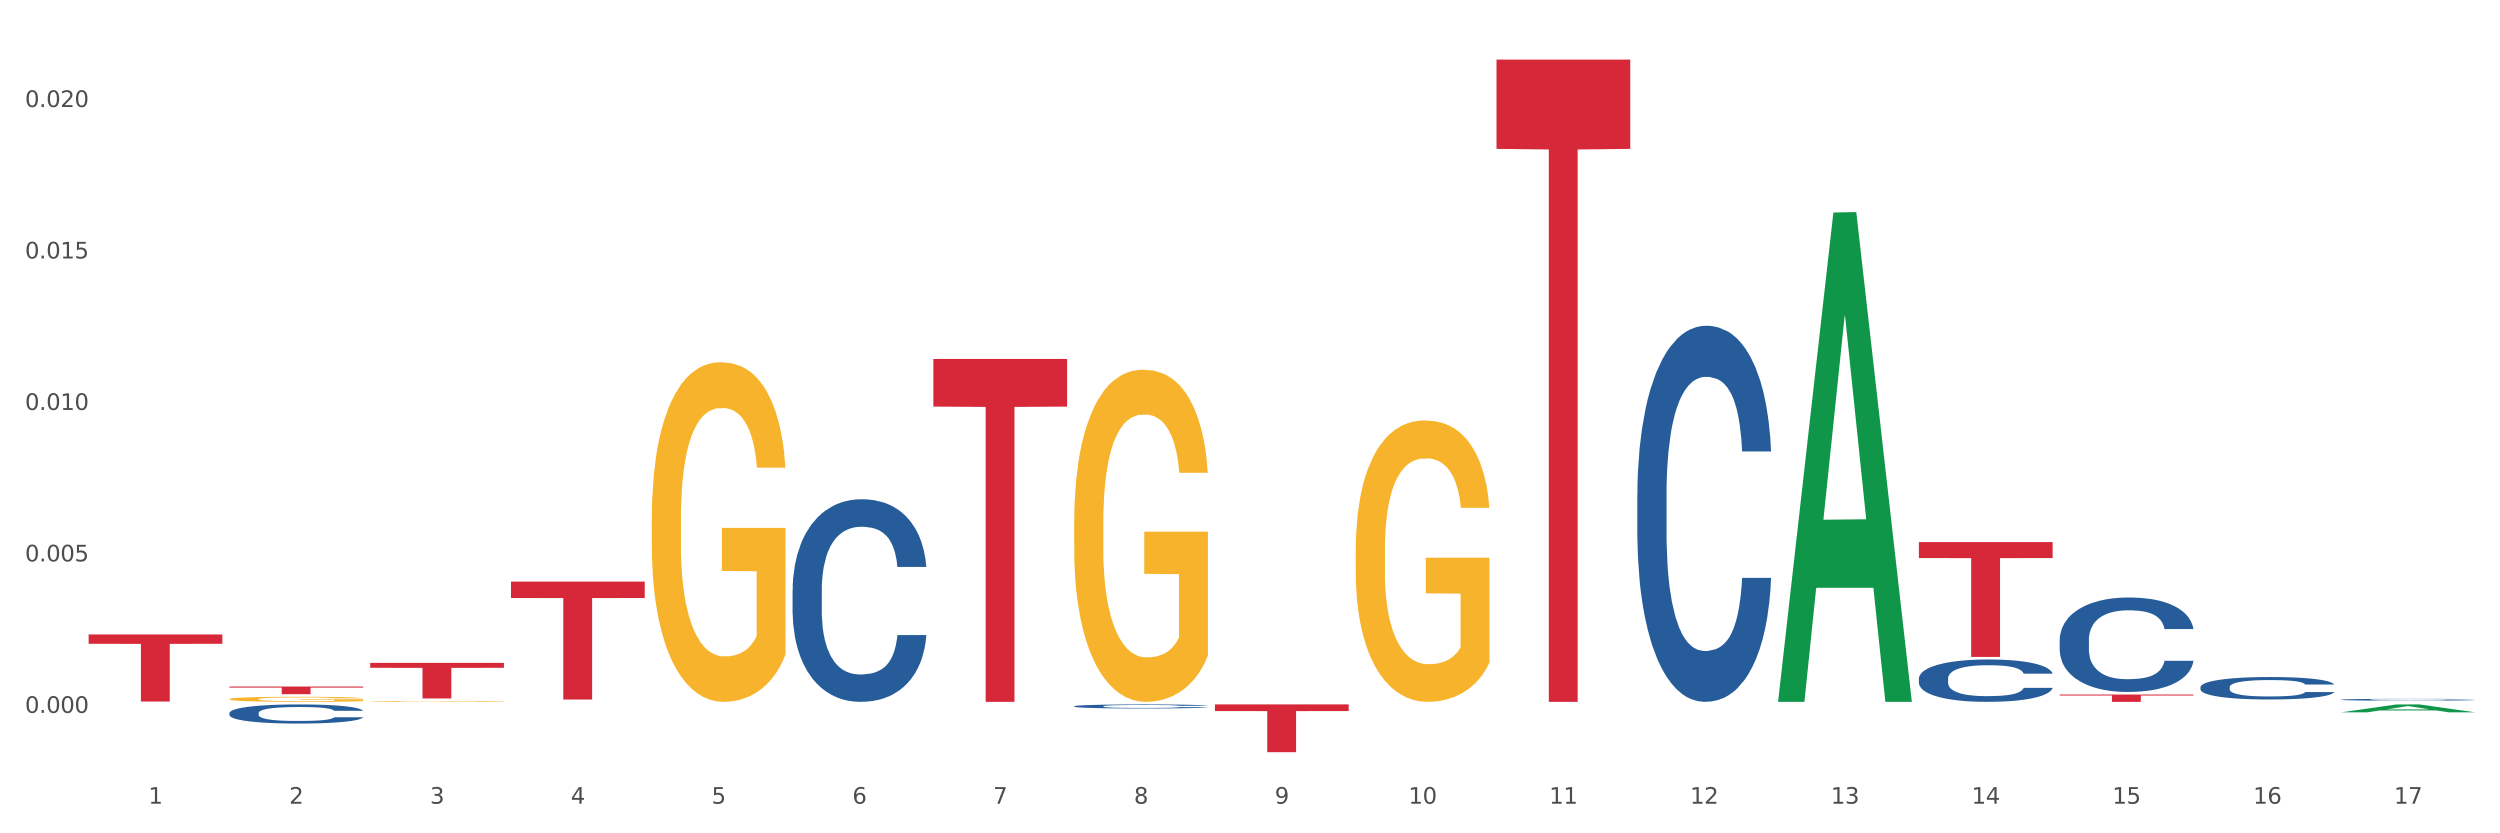 <?xml version="1.0" encoding="utf-8" standalone="no"?>
<!DOCTYPE svg PUBLIC "-//W3C//DTD SVG 1.1//EN"
  "http://www.w3.org/Graphics/SVG/1.1/DTD/svg11.dtd">
<svg xmlns:xlink="http://www.w3.org/1999/xlink" width="1080pt" height="360pt" viewBox="0 0 1080 360" xmlns="http://www.w3.org/2000/svg" version="1.1">
 <rect x="0" y="0" width="1080" height="360" fill="#333333" stroke="none"/>
 <defs>
  <style type="text/css">*{stroke-linejoin: round; stroke-linecap: butt}</style>
 </defs>
 <g id="figure_1">
  <g id="patch_1">
   <path d="M 0 360 
L 1080 360 
L 1080 0 
L 0 0 
z
" style="fill: #ffffff; stroke: #ffffff; stroke-linejoin: miter"/>
  </g>
  <g id="axes_1">
   <g id="matplotlib.axis_1">
    <g id="xtick_1">
     <g id="text_1">
      <!-- 1 -->
      <g style="fill: #4d4d4d" transform="translate(64.119 347.204) scale(0.096 -0.096)">
       <defs>
        <path id="DejaVuSans-31" d="M 794 531 
L 1825 531 
L 1825 4091 
L 703 3866 
L 703 4441 
L 1819 4666 
L 2450 4666 
L 2450 531 
L 3481 531 
L 3481 0 
L 794 0 
L 794 531 
z
" transform="scale(0.016)"/>
       </defs>
       <use xlink:href="#DejaVuSans-31"/>
      </g>
     </g>
    </g>
    <g id="xtick_2">
     <g id="text_2">
      <!-- 2 -->
      <g style="fill: #4d4d4d" transform="translate(124.94 347.204) scale(0.096 -0.096)">
       <defs>
        <path id="DejaVuSans-32" d="M 1228 531 
L 3431 531 
L 3431 0 
L 469 0 
L 469 531 
Q 828 903 1448 1529 
Q 2069 2156 2228 2338 
Q 2531 2678 2651 2914 
Q 2772 3150 2772 3378 
Q 2772 3750 2511 3984 
Q 2250 4219 1831 4219 
Q 1534 4219 1204 4116 
Q 875 4013 500 3803 
L 500 4441 
Q 881 4594 1212 4672 
Q 1544 4750 1819 4750 
Q 2544 4750 2975 4387 
Q 3406 4025 3406 3419 
Q 3406 3131 3298 2873 
Q 3191 2616 2906 2266 
Q 2828 2175 2409 1742 
Q 1991 1309 1228 531 
z
" transform="scale(0.016)"/>
       </defs>
       <use xlink:href="#DejaVuSans-32"/>
      </g>
     </g>
    </g>
    <g id="xtick_3">
     <g id="text_3">
      <!-- 3 -->
      <g style="fill: #4d4d4d" transform="translate(185.761 347.204) scale(0.096 -0.096)">
       <defs>
        <path id="DejaVuSans-33" d="M 2597 2516 
Q 3050 2419 3304 2112 
Q 3559 1806 3559 1356 
Q 3559 666 3084 287 
Q 2609 -91 1734 -91 
Q 1441 -91 1130 -33 
Q 819 25 488 141 
L 488 750 
Q 750 597 1062 519 
Q 1375 441 1716 441 
Q 2309 441 2620 675 
Q 2931 909 2931 1356 
Q 2931 1769 2642 2001 
Q 2353 2234 1838 2234 
L 1294 2234 
L 1294 2753 
L 1863 2753 
Q 2328 2753 2575 2939 
Q 2822 3125 2822 3475 
Q 2822 3834 2567 4026 
Q 2313 4219 1838 4219 
Q 1578 4219 1281 4162 
Q 984 4106 628 3988 
L 628 4550 
Q 988 4650 1302 4700 
Q 1616 4750 1894 4750 
Q 2613 4750 3031 4423 
Q 3450 4097 3450 3541 
Q 3450 3153 3228 2886 
Q 3006 2619 2597 2516 
z
" transform="scale(0.016)"/>
       </defs>
       <use xlink:href="#DejaVuSans-33"/>
      </g>
     </g>
    </g>
    <g id="xtick_4">
     <g id="text_4">
      <!-- 4 -->
      <g style="fill: #4d4d4d" transform="translate(246.582 347.204) scale(0.096 -0.096)">
       <defs>
        <path id="DejaVuSans-34" d="M 2419 4116 
L 825 1625 
L 2419 1625 
L 2419 4116 
z
M 2253 4666 
L 3047 4666 
L 3047 1625 
L 3713 1625 
L 3713 1100 
L 3047 1100 
L 3047 0 
L 2419 0 
L 2419 1100 
L 313 1100 
L 313 1709 
L 2253 4666 
z
" transform="scale(0.016)"/>
       </defs>
       <use xlink:href="#DejaVuSans-34"/>
      </g>
     </g>
    </g>
    <g id="xtick_5">
     <g id="text_5">
      <!-- 5 -->
      <g style="fill: #4d4d4d" transform="translate(307.403 347.204) scale(0.096 -0.096)">
       <defs>
        <path id="DejaVuSans-35" d="M 691 4666 
L 3169 4666 
L 3169 4134 
L 1269 4134 
L 1269 2991 
Q 1406 3038 1543 3061 
Q 1681 3084 1819 3084 
Q 2600 3084 3056 2656 
Q 3513 2228 3513 1497 
Q 3513 744 3044 326 
Q 2575 -91 1722 -91 
Q 1428 -91 1123 -41 
Q 819 9 494 109 
L 494 744 
Q 775 591 1075 516 
Q 1375 441 1709 441 
Q 2250 441 2565 725 
Q 2881 1009 2881 1497 
Q 2881 1984 2565 2268 
Q 2250 2553 1709 2553 
Q 1456 2553 1204 2497 
Q 953 2441 691 2322 
L 691 4666 
z
" transform="scale(0.016)"/>
       </defs>
       <use xlink:href="#DejaVuSans-35"/>
      </g>
     </g>
    </g>
    <g id="xtick_6">
     <g id="text_6">
      <!-- 6 -->
      <g style="fill: #4d4d4d" transform="translate(368.224 347.204) scale(0.096 -0.096)">
       <defs>
        <path id="DejaVuSans-36" d="M 2113 2584 
Q 1688 2584 1439 2293 
Q 1191 2003 1191 1497 
Q 1191 994 1439 701 
Q 1688 409 2113 409 
Q 2538 409 2786 701 
Q 3034 994 3034 1497 
Q 3034 2003 2786 2293 
Q 2538 2584 2113 2584 
z
M 3366 4563 
L 3366 3988 
Q 3128 4100 2886 4159 
Q 2644 4219 2406 4219 
Q 1781 4219 1451 3797 
Q 1122 3375 1075 2522 
Q 1259 2794 1537 2939 
Q 1816 3084 2150 3084 
Q 2853 3084 3261 2657 
Q 3669 2231 3669 1497 
Q 3669 778 3244 343 
Q 2819 -91 2113 -91 
Q 1303 -91 875 529 
Q 447 1150 447 2328 
Q 447 3434 972 4092 
Q 1497 4750 2381 4750 
Q 2619 4750 2861 4703 
Q 3103 4656 3366 4563 
z
" transform="scale(0.016)"/>
       </defs>
       <use xlink:href="#DejaVuSans-36"/>
      </g>
     </g>
    </g>
    <g id="xtick_7">
     <g id="text_7">
      <!-- 7 -->
      <g style="fill: #4d4d4d" transform="translate(429.045 347.204) scale(0.096 -0.096)">
       <defs>
        <path id="DejaVuSans-37" d="M 525 4666 
L 3525 4666 
L 3525 4397 
L 1831 0 
L 1172 0 
L 2766 4134 
L 525 4134 
L 525 4666 
z
" transform="scale(0.016)"/>
       </defs>
       <use xlink:href="#DejaVuSans-37"/>
      </g>
     </g>
    </g>
    <g id="xtick_8">
     <g id="text_8">
      <!-- 8 -->
      <g style="fill: #4d4d4d" transform="translate(489.866 347.204) scale(0.096 -0.096)">
       <defs>
        <path id="DejaVuSans-38" d="M 2034 2216 
Q 1584 2216 1326 1975 
Q 1069 1734 1069 1313 
Q 1069 891 1326 650 
Q 1584 409 2034 409 
Q 2484 409 2743 651 
Q 3003 894 3003 1313 
Q 3003 1734 2745 1975 
Q 2488 2216 2034 2216 
z
M 1403 2484 
Q 997 2584 770 2862 
Q 544 3141 544 3541 
Q 544 4100 942 4425 
Q 1341 4750 2034 4750 
Q 2731 4750 3128 4425 
Q 3525 4100 3525 3541 
Q 3525 3141 3298 2862 
Q 3072 2584 2669 2484 
Q 3125 2378 3379 2068 
Q 3634 1759 3634 1313 
Q 3634 634 3220 271 
Q 2806 -91 2034 -91 
Q 1263 -91 848 271 
Q 434 634 434 1313 
Q 434 1759 690 2068 
Q 947 2378 1403 2484 
z
M 1172 3481 
Q 1172 3119 1398 2916 
Q 1625 2713 2034 2713 
Q 2441 2713 2670 2916 
Q 2900 3119 2900 3481 
Q 2900 3844 2670 4047 
Q 2441 4250 2034 4250 
Q 1625 4250 1398 4047 
Q 1172 3844 1172 3481 
z
" transform="scale(0.016)"/>
       </defs>
       <use xlink:href="#DejaVuSans-38"/>
      </g>
     </g>
    </g>
    <g id="xtick_9">
     <g id="text_9">
      <!-- 9 -->
      <g style="fill: #4d4d4d" transform="translate(550.688 347.204) scale(0.096 -0.096)">
       <defs>
        <path id="DejaVuSans-39" d="M 703 97 
L 703 672 
Q 941 559 1184 500 
Q 1428 441 1663 441 
Q 2288 441 2617 861 
Q 2947 1281 2994 2138 
Q 2813 1869 2534 1725 
Q 2256 1581 1919 1581 
Q 1219 1581 811 2004 
Q 403 2428 403 3163 
Q 403 3881 828 4315 
Q 1253 4750 1959 4750 
Q 2769 4750 3195 4129 
Q 3622 3509 3622 2328 
Q 3622 1225 3098 567 
Q 2575 -91 1691 -91 
Q 1453 -91 1209 -44 
Q 966 3 703 97 
z
M 1959 2075 
Q 2384 2075 2632 2365 
Q 2881 2656 2881 3163 
Q 2881 3666 2632 3958 
Q 2384 4250 1959 4250 
Q 1534 4250 1286 3958 
Q 1038 3666 1038 3163 
Q 1038 2656 1286 2365 
Q 1534 2075 1959 2075 
z
" transform="scale(0.016)"/>
       </defs>
       <use xlink:href="#DejaVuSans-39"/>
      </g>
     </g>
    </g>
    <g id="xtick_10">
     <g id="text_10">
      <!-- 10 -->
      <g style="fill: #4d4d4d" transform="translate(608.455 347.204) scale(0.096 -0.096)">
       <defs>
        <path id="DejaVuSans-30" d="M 2034 4250 
Q 1547 4250 1301 3770 
Q 1056 3291 1056 2328 
Q 1056 1369 1301 889 
Q 1547 409 2034 409 
Q 2525 409 2770 889 
Q 3016 1369 3016 2328 
Q 3016 3291 2770 3770 
Q 2525 4250 2034 4250 
z
M 2034 4750 
Q 2819 4750 3233 4129 
Q 3647 3509 3647 2328 
Q 3647 1150 3233 529 
Q 2819 -91 2034 -91 
Q 1250 -91 836 529 
Q 422 1150 422 2328 
Q 422 3509 836 4129 
Q 1250 4750 2034 4750 
z
" transform="scale(0.016)"/>
       </defs>
       <use xlink:href="#DejaVuSans-31"/>
       <use xlink:href="#DejaVuSans-30" transform="translate(63.623 0)"/>
      </g>
     </g>
    </g>
    <g id="xtick_11">
     <g id="text_11">
      <!-- 11 -->
      <g style="fill: #4d4d4d" transform="translate(669.276 347.204) scale(0.096 -0.096)">
       <use xlink:href="#DejaVuSans-31"/>
       <use xlink:href="#DejaVuSans-31" transform="translate(63.623 0)"/>
      </g>
     </g>
    </g>
    <g id="xtick_12">
     <g id="text_12">
      <!-- 12 -->
      <g style="fill: #4d4d4d" transform="translate(730.097 347.204) scale(0.096 -0.096)">
       <use xlink:href="#DejaVuSans-31"/>
       <use xlink:href="#DejaVuSans-32" transform="translate(63.623 0)"/>
      </g>
     </g>
    </g>
    <g id="xtick_13">
     <g id="text_13">
      <!-- 13 -->
      <g style="fill: #4d4d4d" transform="translate(790.918 347.204) scale(0.096 -0.096)">
       <use xlink:href="#DejaVuSans-31"/>
       <use xlink:href="#DejaVuSans-33" transform="translate(63.623 0)"/>
      </g>
     </g>
    </g>
    <g id="xtick_14">
     <g id="text_14">
      <!-- 14 -->
      <g style="fill: #4d4d4d" transform="translate(851.739 347.204) scale(0.096 -0.096)">
       <use xlink:href="#DejaVuSans-31"/>
       <use xlink:href="#DejaVuSans-34" transform="translate(63.623 0)"/>
      </g>
     </g>
    </g>
    <g id="xtick_15">
     <g id="text_15">
      <!-- 15 -->
      <g style="fill: #4d4d4d" transform="translate(912.56 347.204) scale(0.096 -0.096)">
       <use xlink:href="#DejaVuSans-31"/>
       <use xlink:href="#DejaVuSans-35" transform="translate(63.623 0)"/>
      </g>
     </g>
    </g>
    <g id="xtick_16">
     <g id="text_16">
      <!-- 16 -->
      <g style="fill: #4d4d4d" transform="translate(973.381 347.204) scale(0.096 -0.096)">
       <use xlink:href="#DejaVuSans-31"/>
       <use xlink:href="#DejaVuSans-36" transform="translate(63.623 0)"/>
      </g>
     </g>
    </g>
    <g id="xtick_17">
     <g id="text_17">
      <!-- 17 -->
      <g style="fill: #4d4d4d" transform="translate(1034.202 347.204) scale(0.096 -0.096)">
       <use xlink:href="#DejaVuSans-31"/>
       <use xlink:href="#DejaVuSans-37" transform="translate(63.623 0)"/>
      </g>
     </g>
    </g>
    <g id="xtick_18"/>
    <g id="xtick_19"/>
    <g id="xtick_20"/>
    <g id="xtick_21"/>
    <g id="xtick_22"/>
    <g id="xtick_23"/>
    <g id="xtick_24"/>
    <g id="xtick_25"/>
    <g id="xtick_26"/>
    <g id="xtick_27"/>
    <g id="xtick_28"/>
    <g id="xtick_29"/>
    <g id="xtick_30"/>
    <g id="xtick_31"/>
    <g id="xtick_32"/>
    <g id="xtick_33"/>
   </g>
   <g id="matplotlib.axis_2">
    <g id="ytick_1">
     <g id="text_18">
      <!-- 0.000 -->
      <g style="fill: #4d4d4d" transform="translate(10.8 307.961) scale(0.096 -0.096)">
       <defs>
        <path id="DejaVuSans-2e" d="M 684 794 
L 1344 794 
L 1344 0 
L 684 0 
L 684 794 
z
" transform="scale(0.016)"/>
       </defs>
       <use xlink:href="#DejaVuSans-30"/>
       <use xlink:href="#DejaVuSans-2e" transform="translate(63.623 0)"/>
       <use xlink:href="#DejaVuSans-30" transform="translate(95.41 0)"/>
       <use xlink:href="#DejaVuSans-30" transform="translate(159.033 0)"/>
       <use xlink:href="#DejaVuSans-30" transform="translate(222.656 0)"/>
      </g>
     </g>
    </g>
    <g id="ytick_2">
     <g id="text_19">
      <!-- 0.005 -->
      <g style="fill: #4d4d4d" transform="translate(10.8 242.526) scale(0.096 -0.096)">
       <use xlink:href="#DejaVuSans-30"/>
       <use xlink:href="#DejaVuSans-2e" transform="translate(63.623 0)"/>
       <use xlink:href="#DejaVuSans-30" transform="translate(95.41 0)"/>
       <use xlink:href="#DejaVuSans-30" transform="translate(159.033 0)"/>
       <use xlink:href="#DejaVuSans-35" transform="translate(222.656 0)"/>
      </g>
     </g>
    </g>
    <g id="ytick_3">
     <g id="text_20">
      <!-- 0.010 -->
      <g style="fill: #4d4d4d" transform="translate(10.8 177.091) scale(0.096 -0.096)">
       <use xlink:href="#DejaVuSans-30"/>
       <use xlink:href="#DejaVuSans-2e" transform="translate(63.623 0)"/>
       <use xlink:href="#DejaVuSans-30" transform="translate(95.41 0)"/>
       <use xlink:href="#DejaVuSans-31" transform="translate(159.033 0)"/>
       <use xlink:href="#DejaVuSans-30" transform="translate(222.656 0)"/>
      </g>
     </g>
    </g>
    <g id="ytick_4">
     <g id="text_21">
      <!-- 0.015 -->
      <g style="fill: #4d4d4d" transform="translate(10.8 111.657) scale(0.096 -0.096)">
       <use xlink:href="#DejaVuSans-30"/>
       <use xlink:href="#DejaVuSans-2e" transform="translate(63.623 0)"/>
       <use xlink:href="#DejaVuSans-30" transform="translate(95.41 0)"/>
       <use xlink:href="#DejaVuSans-31" transform="translate(159.033 0)"/>
       <use xlink:href="#DejaVuSans-35" transform="translate(222.656 0)"/>
      </g>
     </g>
    </g>
    <g id="ytick_5">
     <g id="text_22">
      <!-- 0.020 -->
      <g style="fill: #4d4d4d" transform="translate(10.8 46.222) scale(0.096 -0.096)">
       <use xlink:href="#DejaVuSans-30"/>
       <use xlink:href="#DejaVuSans-2e" transform="translate(63.623 0)"/>
       <use xlink:href="#DejaVuSans-30" transform="translate(95.41 0)"/>
       <use xlink:href="#DejaVuSans-32" transform="translate(159.033 0)"/>
       <use xlink:href="#DejaVuSans-30" transform="translate(222.656 0)"/>
      </g>
     </g>
    </g>
    <g id="ytick_6"/>
    <g id="ytick_7"/>
    <g id="ytick_8"/>
    <g id="ytick_9"/>
   </g>
   <g id="PolyCollection_1">
    <path d="M 768.136 302.802 
L 768.195 302.603 
L 792.022 91.808 
L 801.91 91.609 
L 825.916 303.199 
L 814.479 303.199 
L 809.297 253.928 
L 784.695 253.928 
L 784.517 254.722 
L 779.513 303.199 
L 768.136 303.199 
L 768.136 302.802 
L 787.793 224.524 
L 806.199 224.325 
L 797.085 136.709 
L 796.966 136.311 
L 796.847 136.907 
L 787.733 224.325 
L 787.793 224.524 
L 768.136 302.802 
z
" clip-path="url(#pc4386006c6)" style="fill: #109648"/>
    <path d="M 1011.42 307.708 
L 1011.48 307.705 
L 1035.306 304.317 
L 1045.194 304.313 
L 1069.2 307.715 
L 1057.763 307.715 
L 1052.581 306.923 
L 1027.98 306.923 
L 1027.801 306.935 
L 1022.797 307.715 
L 1011.42 307.715 
L 1011.42 307.708 
L 1031.077 306.45 
L 1049.483 306.447 
L 1040.37 305.038 
L 1040.25 305.032 
L 1040.131 305.042 
L 1031.018 306.447 
L 1031.077 306.45 
L 1011.42 307.708 
z
" clip-path="url(#pc4386006c6)" style="fill: #109648"/>
    <path d="M 464.03 226.012 
L 464.099 225.881 
L 464.099 221.163 
L 464.235 217.101 
L 464.917 207.272 
L 465.941 199.147 
L 466.691 194.823 
L 467.441 191.285 
L 468.328 187.746 
L 469.42 184.077 
L 471.398 178.704 
L 472.626 175.952 
L 474.127 173.069 
L 476.855 168.875 
L 478.834 166.517 
L 480.88 164.551 
L 484.223 162.192 
L 486.406 161.144 
L 488.725 160.357 
L 491.522 159.833 
L 493.637 159.702 
L 498.275 160.095 
L 502.232 161.275 
L 504.142 162.192 
L 506.598 163.765 
L 507.894 164.813 
L 510.009 166.91 
L 512.192 169.662 
L 513.693 172.021 
L 515.944 176.476 
L 517.649 180.932 
L 519.218 186.436 
L 520.037 190.236 
L 520.651 193.774 
L 521.196 197.837 
L 521.742 204.258 
L 509.463 204.258 
L 508.986 199.672 
L 508.235 195.347 
L 507.144 191.153 
L 506.189 188.533 
L 504.551 185.256 
L 503.051 183.16 
L 501.482 181.587 
L 499.572 180.277 
L 498.071 179.621 
L 495.956 179.097 
L 491.795 179.228 
L 488.998 180.277 
L 487.088 181.587 
L 485.86 182.766 
L 484.768 184.077 
L 483.541 185.912 
L 482.108 188.664 
L 481.085 191.153 
L 480.061 194.299 
L 479.243 197.444 
L 478.492 201.113 
L 477.879 205.045 
L 477.401 209.107 
L 476.992 214.087 
L 476.651 222.343 
L 476.651 240.296 
L 476.787 244.359 
L 477.128 249.732 
L 477.537 253.794 
L 478.22 258.643 
L 478.834 261.919 
L 479.993 266.637 
L 481.289 270.568 
L 482.313 273.058 
L 483.336 275.155 
L 485.11 278.038 
L 487.088 280.397 
L 488.793 281.838 
L 491.113 283.149 
L 492.682 283.673 
L 494.046 283.935 
L 497.389 283.935 
L 499.776 283.542 
L 502.437 282.625 
L 504.483 281.445 
L 506.189 280.004 
L 508.099 277.645 
L 509.327 275.417 
L 509.327 248.028 
L 494.319 247.897 
L 494.319 229.681 
L 521.81 229.681 
L 521.81 283.149 
L 520.651 285.901 
L 519.355 288.391 
L 517.99 290.619 
L 515.944 293.371 
L 513.488 295.992 
L 511.305 297.826 
L 508.986 299.399 
L 506.257 300.84 
L 502.71 302.151 
L 500.527 302.675 
L 497.798 303.068 
L 494.592 303.199 
L 491.795 302.937 
L 489.066 302.282 
L 486.201 301.102 
L 483.404 299.399 
L 481.289 297.695 
L 479.175 295.598 
L 476.923 292.846 
L 475.15 290.225 
L 473.786 287.867 
L 472.285 284.852 
L 470.648 280.921 
L 469.42 277.383 
L 468.328 273.713 
L 467.168 268.996 
L 466.35 264.933 
L 465.531 259.822 
L 465.054 256.022 
L 464.508 250.125 
L 464.099 241.869 
L 464.03 226.012 
z
" clip-path="url(#pc4386006c6)" style="fill: #f7b32b"/>
    <path d="M 281.567 224.276 
L 281.635 224.142 
L 281.635 219.318 
L 281.772 215.164 
L 282.454 205.114 
L 283.477 196.806 
L 284.228 192.385 
L 284.978 188.767 
L 285.865 185.149 
L 286.956 181.397 
L 288.935 175.903 
L 290.163 173.089 
L 291.663 170.141 
L 294.392 165.853 
L 296.37 163.442 
L 298.417 161.432 
L 301.76 159.02 
L 303.943 157.948 
L 306.262 157.144 
L 309.059 156.608 
L 311.174 156.474 
L 315.812 156.876 
L 319.769 158.082 
L 321.679 159.02 
L 324.135 160.628 
L 325.431 161.7 
L 327.546 163.844 
L 329.729 166.657 
L 331.229 169.069 
L 333.481 173.625 
L 335.186 178.181 
L 336.755 183.809 
L 337.574 187.695 
L 338.188 191.313 
L 338.733 195.467 
L 339.279 202.032 
L 327 202.032 
L 326.522 197.342 
L 325.772 192.921 
L 324.681 188.633 
L 323.726 185.953 
L 322.088 182.603 
L 320.588 180.459 
L 319.019 178.851 
L 317.108 177.511 
L 315.608 176.841 
L 313.493 176.305 
L 309.332 176.439 
L 306.535 177.511 
L 304.625 178.851 
L 303.397 180.057 
L 302.305 181.397 
L 301.077 183.273 
L 299.645 186.087 
L 298.622 188.633 
L 297.598 191.849 
L 296.78 195.065 
L 296.029 198.816 
L 295.415 202.836 
L 294.938 206.99 
L 294.529 212.082 
L 294.187 220.524 
L 294.187 238.881 
L 294.324 243.035 
L 294.665 248.529 
L 295.074 252.683 
L 295.756 257.641 
L 296.37 260.99 
L 297.53 265.814 
L 298.826 269.834 
L 299.849 272.38 
L 300.873 274.524 
L 302.646 277.472 
L 304.625 279.884 
L 306.33 281.358 
L 308.649 282.698 
L 310.218 283.234 
L 311.583 283.502 
L 314.925 283.502 
L 317.313 283.1 
L 319.974 282.162 
L 322.02 280.956 
L 323.726 279.482 
L 325.636 277.07 
L 326.863 274.792 
L 326.863 246.787 
L 311.856 246.653 
L 311.856 228.027 
L 339.347 228.027 
L 339.347 282.698 
L 338.188 285.512 
L 336.891 288.058 
L 335.527 290.336 
L 333.481 293.149 
L 331.025 295.829 
L 328.842 297.705 
L 326.522 299.313 
L 323.794 300.787 
L 320.246 302.127 
L 318.063 302.663 
L 315.335 303.065 
L 312.129 303.199 
L 309.332 302.931 
L 306.603 302.261 
L 303.738 301.055 
L 300.941 299.313 
L 298.826 297.571 
L 296.711 295.427 
L 294.46 292.613 
L 292.687 289.934 
L 291.322 287.522 
L 289.822 284.44 
L 288.184 280.42 
L 286.956 276.802 
L 285.865 273.05 
L 284.705 268.226 
L 283.887 264.072 
L 283.068 258.847 
L 282.591 254.961 
L 282.045 248.931 
L 281.635 240.489 
L 281.567 224.276 
z
" clip-path="url(#pc4386006c6)" style="fill: #f7b32b"/>
    <path d="M 99.104 308.024 
L 99.172 308.017 
L 99.172 307.805 
L 99.377 307.519 
L 100.129 306.991 
L 101.085 306.591 
L 102.724 306.123 
L 103.612 305.927 
L 104.773 305.709 
L 107.163 305.354 
L 109.895 305.052 
L 111.807 304.887 
L 113.242 304.781 
L 116.452 304.592 
L 118.296 304.509 
L 120.208 304.442 
L 121.847 304.396 
L 124.579 304.344 
L 126.765 304.321 
L 129.292 304.313 
L 131.409 304.321 
L 134.209 304.351 
L 138.307 304.442 
L 139.878 304.494 
L 141.995 304.585 
L 144.181 304.706 
L 145.956 304.826 
L 148.005 305 
L 150.123 305.226 
L 152.172 305.513 
L 153.606 305.777 
L 154.767 306.056 
L 155.791 306.395 
L 156.543 306.765 
L 156.884 307.074 
L 144.386 307.074 
L 144.044 306.795 
L 143.361 306.493 
L 142.678 306.289 
L 141.927 306.123 
L 140.766 305.935 
L 139.741 305.814 
L 138.034 305.671 
L 136.463 305.58 
L 135.165 305.528 
L 133.594 305.482 
L 130.248 305.437 
L 127.857 305.437 
L 126.355 305.452 
L 124.511 305.49 
L 122.94 305.543 
L 121.096 305.633 
L 119.662 305.731 
L 118.227 305.86 
L 117.408 305.95 
L 116.179 306.116 
L 115.359 306.252 
L 114.266 306.486 
L 113.652 306.651 
L 112.559 307.081 
L 112.081 307.398 
L 111.876 307.617 
L 111.739 307.858 
L 111.739 309.035 
L 112.149 309.563 
L 112.49 309.789 
L 113.037 310.045 
L 114.061 310.377 
L 115.564 310.702 
L 117.135 310.935 
L 118.432 311.079 
L 119.662 311.184 
L 120.891 311.267 
L 122.394 311.343 
L 123.623 311.388 
L 125.467 311.433 
L 127.653 311.456 
L 129.36 311.456 
L 132.843 311.418 
L 134.414 311.38 
L 135.917 311.328 
L 137.556 311.245 
L 138.853 311.154 
L 139.605 311.086 
L 140.834 310.943 
L 141.79 310.792 
L 142.61 310.619 
L 143.156 310.468 
L 143.771 310.242 
L 144.249 309.985 
L 144.386 309.849 
L 156.884 309.849 
L 156.611 310.121 
L 156.133 310.385 
L 155.177 310.739 
L 154.425 310.943 
L 153.264 311.192 
L 152.035 311.403 
L 150.327 311.637 
L 148.757 311.81 
L 147.117 311.961 
L 145.342 312.097 
L 142.132 312.286 
L 140.971 312.338 
L 138.512 312.429 
L 136.6 312.482 
L 133.799 312.534 
L 130.931 312.565 
L 127.926 312.572 
L 125.262 312.557 
L 122.325 312.512 
L 120.481 312.467 
L 118.432 312.399 
L 116.042 312.293 
L 113.788 312.165 
L 111.671 312.014 
L 109.69 311.841 
L 107.846 311.644 
L 105.456 311.32 
L 103.68 311.003 
L 102.382 310.709 
L 101.494 310.46 
L 100.607 310.144 
L 100.129 309.925 
L 99.377 309.397 
L 99.104 308.907 
L 99.104 308.024 
z
" clip-path="url(#pc4386006c6)" style="fill: #255c99"/>
    <path d="M 585.673 237.806 
L 585.741 237.695 
L 585.741 233.698 
L 585.877 230.256 
L 586.559 221.929 
L 587.583 215.046 
L 588.333 211.382 
L 589.083 208.384 
L 589.97 205.387 
L 591.062 202.278 
L 593.04 197.726 
L 594.268 195.394 
L 595.769 192.952 
L 598.497 189.399 
L 600.476 187.401 
L 602.522 185.735 
L 605.865 183.737 
L 608.048 182.849 
L 610.367 182.183 
L 613.164 181.738 
L 615.279 181.627 
L 619.918 181.96 
L 623.874 182.96 
L 625.784 183.737 
L 628.24 185.069 
L 629.536 185.957 
L 631.651 187.734 
L 633.834 190.065 
L 635.335 192.064 
L 637.586 195.839 
L 639.291 199.613 
L 640.86 204.276 
L 641.679 207.496 
L 642.293 210.494 
L 642.839 213.935 
L 643.384 219.376 
L 631.105 219.376 
L 630.628 215.49 
L 629.877 211.826 
L 628.786 208.273 
L 627.831 206.053 
L 626.194 203.277 
L 624.693 201.501 
L 623.124 200.168 
L 621.214 199.058 
L 619.713 198.503 
L 617.598 198.059 
L 613.437 198.17 
L 610.64 199.058 
L 608.73 200.168 
L 607.502 201.168 
L 606.411 202.278 
L 605.183 203.832 
L 603.75 206.164 
L 602.727 208.273 
L 601.704 210.938 
L 600.885 213.602 
L 600.135 216.711 
L 599.521 220.042 
L 599.043 223.484 
L 598.634 227.703 
L 598.293 234.697 
L 598.293 249.907 
L 598.429 253.349 
L 598.77 257.901 
L 599.18 261.343 
L 599.862 265.451 
L 600.476 268.226 
L 601.635 272.223 
L 602.932 275.554 
L 603.955 277.664 
L 604.978 279.44 
L 606.752 281.882 
L 608.73 283.881 
L 610.435 285.102 
L 612.755 286.212 
L 614.324 286.656 
L 615.688 286.879 
L 619.031 286.879 
L 621.418 286.545 
L 624.079 285.768 
L 626.125 284.769 
L 627.831 283.548 
L 629.741 281.549 
L 630.969 279.662 
L 630.969 256.458 
L 615.961 256.347 
L 615.961 240.914 
L 643.453 240.914 
L 643.453 286.212 
L 642.293 288.544 
L 640.997 290.653 
L 639.632 292.541 
L 637.586 294.872 
L 635.13 297.093 
L 632.947 298.647 
L 630.628 299.979 
L 627.899 301.201 
L 624.352 302.311 
L 622.169 302.755 
L 619.44 303.088 
L 616.234 303.199 
L 613.437 302.977 
L 610.708 302.422 
L 607.843 301.423 
L 605.046 299.979 
L 602.932 298.536 
L 600.817 296.76 
L 598.566 294.428 
L 596.792 292.208 
L 595.428 290.209 
L 593.927 287.656 
L 592.29 284.325 
L 591.062 281.327 
L 589.97 278.219 
L 588.811 274.222 
L 587.992 270.78 
L 587.173 266.45 
L 586.696 263.23 
L 586.15 258.234 
L 585.741 251.24 
L 585.673 237.806 
z
" clip-path="url(#pc4386006c6)" style="fill: #f7b32b"/>
    <path d="M 159.925 286.363 
L 217.705 286.363 
L 217.705 288.498 
L 194.977 288.512 
L 194.977 301.724 
L 182.517 301.724 
L 182.517 288.512 
L 159.925 288.498 
L 159.925 286.377 
L 159.925 286.363 
z
" clip-path="url(#pc4386006c6)" style="fill: #d62839"/>
    <path d="M 220.746 251.244 
L 278.526 251.244 
L 278.526 258.326 
L 255.798 258.374 
L 255.798 302.205 
L 243.338 302.205 
L 243.338 258.374 
L 220.746 258.326 
L 220.746 251.292 
L 220.746 251.244 
z
" clip-path="url(#pc4386006c6)" style="fill: #d62839"/>
    <path d="M 38.283 274.096 
L 96.063 274.096 
L 96.063 278.12 
L 73.334 278.147 
L 73.334 303.052 
L 60.875 303.052 
L 60.875 278.147 
L 38.283 278.12 
L 38.283 274.124 
L 38.283 274.096 
z
" clip-path="url(#pc4386006c6)" style="fill: #d62839"/>
    <path d="M 707.315 213.724 
L 707.383 213.575 
L 707.383 209.42 
L 707.588 203.782 
L 708.339 193.395 
L 709.295 185.531 
L 710.934 176.331 
L 711.822 172.473 
L 712.983 168.17 
L 715.374 161.196 
L 718.106 155.26 
L 720.018 151.996 
L 721.452 149.918 
L 724.662 146.209 
L 726.506 144.577 
L 728.419 143.241 
L 730.058 142.351 
L 732.79 141.312 
L 734.975 140.867 
L 737.502 140.719 
L 739.62 140.867 
L 742.42 141.46 
L 746.518 143.241 
L 748.089 144.28 
L 750.206 146.06 
L 752.391 148.434 
L 754.167 150.809 
L 756.216 154.221 
L 758.333 158.673 
L 760.382 164.312 
L 761.816 169.505 
L 762.977 174.995 
L 764.002 181.673 
L 764.753 188.943 
L 765.095 195.027 
L 752.596 195.027 
L 752.255 189.537 
L 751.572 183.602 
L 750.889 179.595 
L 750.137 176.331 
L 748.976 172.621 
L 747.952 170.247 
L 746.244 167.428 
L 744.674 165.647 
L 743.376 164.608 
L 741.805 163.718 
L 738.459 162.828 
L 736.068 162.828 
L 734.566 163.125 
L 732.721 163.866 
L 731.151 164.905 
L 729.307 166.686 
L 727.872 168.615 
L 726.438 171.137 
L 725.619 172.918 
L 724.389 176.182 
L 723.57 178.853 
L 722.477 183.453 
L 721.862 186.718 
L 720.769 195.175 
L 720.291 201.408 
L 720.086 205.711 
L 719.95 210.459 
L 719.95 233.607 
L 720.36 243.994 
L 720.701 248.445 
L 721.247 253.49 
L 722.272 260.019 
L 723.774 266.4 
L 725.345 271 
L 726.643 273.819 
L 727.872 275.896 
L 729.102 277.529 
L 730.604 279.013 
L 731.834 279.903 
L 733.678 280.793 
L 735.863 281.238 
L 737.571 281.238 
L 741.054 280.496 
L 742.625 279.754 
L 744.127 278.716 
L 745.766 277.084 
L 747.064 275.303 
L 747.815 273.967 
L 749.045 271.148 
L 750.001 268.18 
L 750.82 264.768 
L 751.367 261.8 
L 751.981 257.348 
L 752.46 252.303 
L 752.596 249.632 
L 765.095 249.632 
L 764.821 254.974 
L 764.343 260.168 
L 763.387 267.142 
L 762.636 271.148 
L 761.475 276.045 
L 760.246 280.2 
L 758.538 284.799 
L 756.967 288.212 
L 755.328 291.18 
L 753.552 293.851 
L 750.342 297.561 
L 749.181 298.599 
L 746.723 300.38 
L 744.81 301.419 
L 742.01 302.457 
L 739.141 303.051 
L 736.136 303.199 
L 733.473 302.902 
L 730.536 302.012 
L 728.692 301.122 
L 726.643 299.786 
L 724.253 297.709 
L 721.999 295.186 
L 719.881 292.219 
L 717.901 288.806 
L 716.057 284.948 
L 713.666 278.567 
L 711.891 272.335 
L 710.593 266.548 
L 709.705 261.652 
L 708.817 255.419 
L 708.339 251.116 
L 707.588 240.729 
L 707.315 231.084 
L 707.315 213.724 
z
" clip-path="url(#pc4386006c6)" style="fill: #255c99"/>
    <path d="M 464.03 305.1 
L 464.099 305.099 
L 464.099 305.054 
L 464.304 304.993 
L 465.055 304.881 
L 466.011 304.796 
L 467.65 304.697 
L 468.538 304.656 
L 469.699 304.609 
L 472.09 304.534 
L 474.821 304.47 
L 476.734 304.435 
L 478.168 304.413 
L 481.378 304.373 
L 483.222 304.355 
L 485.134 304.341 
L 486.774 304.331 
L 489.506 304.32 
L 491.691 304.315 
L 494.218 304.313 
L 496.335 304.315 
L 499.136 304.321 
L 503.233 304.341 
L 504.804 304.352 
L 506.922 304.371 
L 509.107 304.397 
L 510.883 304.422 
L 512.932 304.459 
L 515.049 304.507 
L 517.098 304.568 
L 518.532 304.624 
L 519.693 304.683 
L 520.718 304.755 
L 521.469 304.833 
L 521.81 304.899 
L 509.312 304.899 
L 508.97 304.84 
L 508.287 304.776 
L 507.604 304.732 
L 506.853 304.697 
L 505.692 304.657 
L 504.668 304.632 
L 502.96 304.601 
L 501.389 304.582 
L 500.092 304.571 
L 498.521 304.561 
L 495.174 304.552 
L 492.784 304.552 
L 491.281 304.555 
L 489.437 304.563 
L 487.866 304.574 
L 486.022 304.593 
L 484.588 304.614 
L 483.154 304.641 
L 482.334 304.66 
L 481.105 304.696 
L 480.285 304.724 
L 479.193 304.774 
L 478.578 304.809 
L 477.485 304.9 
L 477.007 304.968 
L 476.802 305.014 
L 476.666 305.065 
L 476.666 305.315 
L 477.075 305.427 
L 477.417 305.475 
L 477.963 305.529 
L 478.988 305.6 
L 480.49 305.668 
L 482.061 305.718 
L 483.359 305.748 
L 484.588 305.771 
L 485.817 305.788 
L 487.32 305.804 
L 488.549 305.814 
L 490.393 305.823 
L 492.579 305.828 
L 494.286 305.828 
L 497.77 305.82 
L 499.34 305.812 
L 500.843 305.801 
L 502.482 305.784 
L 503.78 305.764 
L 504.531 305.75 
L 505.76 305.72 
L 506.717 305.688 
L 507.536 305.651 
L 508.083 305.619 
L 508.697 305.571 
L 509.175 305.516 
L 509.312 305.488 
L 521.81 305.488 
L 521.537 305.545 
L 521.059 305.601 
L 520.103 305.676 
L 519.352 305.72 
L 518.191 305.772 
L 516.961 305.817 
L 515.254 305.867 
L 513.683 305.903 
L 512.044 305.935 
L 510.268 305.964 
L 507.058 306.004 
L 505.897 306.015 
L 503.438 306.035 
L 501.526 306.046 
L 498.726 306.057 
L 495.857 306.063 
L 492.852 306.065 
L 490.189 306.062 
L 487.252 306.052 
L 485.408 306.043 
L 483.359 306.028 
L 480.968 306.006 
L 478.714 305.979 
L 476.597 305.947 
L 474.617 305.91 
L 472.773 305.868 
L 470.382 305.799 
L 468.606 305.732 
L 467.309 305.67 
L 466.421 305.617 
L 465.533 305.55 
L 465.055 305.504 
L 464.304 305.392 
L 464.03 305.288 
L 464.03 305.1 
z
" clip-path="url(#pc4386006c6)" style="fill: #255c99"/>
    <path d="M 889.778 276.453 
L 889.846 276.416 
L 889.846 275.372 
L 890.051 273.956 
L 890.802 271.348 
L 891.759 269.373 
L 893.398 267.063 
L 894.286 266.094 
L 895.447 265.013 
L 897.837 263.262 
L 900.569 261.771 
L 902.481 260.952 
L 903.916 260.43 
L 907.126 259.498 
L 908.97 259.088 
L 910.882 258.753 
L 912.521 258.529 
L 915.253 258.269 
L 917.439 258.157 
L 919.966 258.12 
L 922.083 258.157 
L 924.883 258.306 
L 928.981 258.753 
L 930.552 259.014 
L 932.669 259.461 
L 934.854 260.057 
L 936.63 260.653 
L 938.679 261.511 
L 940.796 262.628 
L 942.845 264.044 
L 944.28 265.349 
L 945.441 266.727 
L 946.465 268.404 
L 947.216 270.23 
L 947.558 271.758 
L 935.059 271.758 
L 934.718 270.379 
L 934.035 268.889 
L 933.352 267.882 
L 932.601 267.063 
L 931.44 266.131 
L 930.415 265.535 
L 928.708 264.827 
L 927.137 264.38 
L 925.839 264.119 
L 924.268 263.895 
L 920.922 263.672 
L 918.531 263.672 
L 917.029 263.746 
L 915.185 263.933 
L 913.614 264.193 
L 911.77 264.641 
L 910.336 265.125 
L 908.901 265.758 
L 908.082 266.206 
L 906.852 267.025 
L 906.033 267.696 
L 904.94 268.851 
L 904.325 269.671 
L 903.233 271.795 
L 902.754 273.36 
L 902.55 274.441 
L 902.413 275.633 
L 902.413 281.446 
L 902.823 284.055 
L 903.164 285.172 
L 903.711 286.439 
L 904.735 288.079 
L 906.238 289.681 
L 907.809 290.836 
L 909.106 291.544 
L 910.336 292.066 
L 911.565 292.476 
L 913.067 292.849 
L 914.297 293.072 
L 916.141 293.296 
L 918.326 293.408 
L 920.034 293.408 
L 923.517 293.221 
L 925.088 293.035 
L 926.59 292.774 
L 928.23 292.364 
L 929.527 291.917 
L 930.279 291.582 
L 931.508 290.874 
L 932.464 290.128 
L 933.284 289.271 
L 933.83 288.526 
L 934.445 287.408 
L 934.923 286.141 
L 935.059 285.471 
L 947.558 285.471 
L 947.285 286.812 
L 946.807 288.116 
L 945.85 289.868 
L 945.099 290.874 
L 943.938 292.103 
L 942.709 293.147 
L 941.001 294.302 
L 939.43 295.159 
L 937.791 295.904 
L 936.016 296.575 
L 932.806 297.506 
L 931.644 297.767 
L 929.186 298.214 
L 927.273 298.475 
L 924.473 298.736 
L 921.605 298.885 
L 918.6 298.922 
L 915.936 298.848 
L 912.999 298.624 
L 911.155 298.401 
L 909.106 298.065 
L 906.716 297.544 
L 904.462 296.91 
L 902.345 296.165 
L 900.364 295.308 
L 898.52 294.339 
L 896.13 292.737 
L 894.354 291.172 
L 893.056 289.718 
L 892.168 288.489 
L 891.28 286.924 
L 890.802 285.843 
L 890.051 283.235 
L 889.778 280.813 
L 889.778 276.453 
z
" clip-path="url(#pc4386006c6)" style="fill: #255c99"/>
    <path d="M 950.599 296.834 
L 950.667 296.825 
L 950.667 296.577 
L 950.872 296.241 
L 951.623 295.621 
L 952.58 295.151 
L 954.219 294.602 
L 955.107 294.372 
L 956.268 294.115 
L 958.658 293.699 
L 961.39 293.344 
L 963.302 293.15 
L 964.737 293.026 
L 967.947 292.804 
L 969.791 292.707 
L 971.703 292.627 
L 973.342 292.574 
L 976.074 292.512 
L 978.26 292.485 
L 980.787 292.476 
L 982.904 292.485 
L 985.704 292.521 
L 989.802 292.627 
L 991.373 292.689 
L 993.49 292.795 
L 995.676 292.937 
L 997.451 293.079 
L 999.5 293.282 
L 1001.617 293.548 
L 1003.666 293.885 
L 1005.101 294.195 
L 1006.262 294.522 
L 1007.286 294.921 
L 1008.037 295.355 
L 1008.379 295.718 
L 995.88 295.718 
L 995.539 295.39 
L 994.856 295.036 
L 994.173 294.797 
L 993.422 294.602 
L 992.261 294.381 
L 991.236 294.239 
L 989.529 294.071 
L 987.958 293.964 
L 986.66 293.902 
L 985.089 293.849 
L 981.743 293.796 
L 979.352 293.796 
L 977.85 293.814 
L 976.006 293.858 
L 974.435 293.92 
L 972.591 294.026 
L 971.157 294.142 
L 969.722 294.292 
L 968.903 294.398 
L 967.673 294.593 
L 966.854 294.753 
L 965.761 295.027 
L 965.146 295.222 
L 964.054 295.727 
L 963.576 296.099 
L 963.371 296.356 
L 963.234 296.639 
L 963.234 298.021 
L 963.644 298.641 
L 963.985 298.907 
L 964.532 299.208 
L 965.556 299.597 
L 967.059 299.978 
L 968.63 300.253 
L 969.927 300.421 
L 971.157 300.545 
L 972.386 300.643 
L 973.889 300.731 
L 975.118 300.784 
L 976.962 300.837 
L 979.147 300.864 
L 980.855 300.864 
L 984.338 300.82 
L 985.909 300.775 
L 987.411 300.713 
L 989.051 300.616 
L 990.348 300.51 
L 991.1 300.43 
L 992.329 300.262 
L 993.285 300.085 
L 994.105 299.881 
L 994.651 299.704 
L 995.266 299.438 
L 995.744 299.137 
L 995.88 298.977 
L 1008.379 298.977 
L 1008.106 299.296 
L 1007.628 299.606 
L 1006.671 300.023 
L 1005.92 300.262 
L 1004.759 300.554 
L 1003.53 300.802 
L 1001.822 301.077 
L 1000.251 301.28 
L 998.612 301.457 
L 996.837 301.617 
L 993.627 301.838 
L 992.466 301.9 
L 990.007 302.007 
L 988.094 302.069 
L 985.294 302.13 
L 982.426 302.166 
L 979.421 302.175 
L 976.757 302.157 
L 973.82 302.104 
L 971.976 302.051 
L 969.927 301.971 
L 967.537 301.847 
L 965.283 301.697 
L 963.166 301.519 
L 961.185 301.316 
L 959.341 301.085 
L 956.951 300.705 
L 955.175 300.333 
L 953.877 299.987 
L 952.989 299.695 
L 952.101 299.323 
L 951.623 299.066 
L 950.872 298.446 
L 950.599 297.87 
L 950.599 296.834 
z
" clip-path="url(#pc4386006c6)" style="fill: #255c99"/>
    <path d="M 1011.42 302.256 
L 1011.488 302.255 
L 1011.488 302.234 
L 1011.693 302.207 
L 1012.444 302.156 
L 1013.401 302.117 
L 1015.04 302.072 
L 1015.928 302.053 
L 1017.089 302.032 
L 1019.479 301.998 
L 1022.211 301.969 
L 1024.123 301.953 
L 1025.558 301.942 
L 1028.768 301.924 
L 1030.612 301.916 
L 1032.524 301.91 
L 1034.163 301.905 
L 1036.895 301.9 
L 1039.081 301.898 
L 1041.608 301.897 
L 1043.725 301.898 
L 1046.525 301.901 
L 1050.623 301.91 
L 1052.194 301.915 
L 1054.311 301.923 
L 1056.497 301.935 
L 1058.272 301.947 
L 1060.321 301.963 
L 1062.439 301.985 
L 1064.487 302.013 
L 1065.922 302.038 
L 1067.083 302.065 
L 1068.107 302.098 
L 1068.859 302.134 
L 1069.2 302.164 
L 1056.701 302.164 
L 1056.36 302.137 
L 1055.677 302.108 
L 1054.994 302.088 
L 1054.243 302.072 
L 1053.082 302.054 
L 1052.057 302.042 
L 1050.35 302.028 
L 1048.779 302.02 
L 1047.481 302.014 
L 1045.91 302.01 
L 1042.564 302.006 
L 1040.173 302.006 
L 1038.671 302.007 
L 1036.827 302.011 
L 1035.256 302.016 
L 1033.412 302.025 
L 1031.978 302.034 
L 1030.543 302.047 
L 1029.724 302.055 
L 1028.494 302.071 
L 1027.675 302.084 
L 1026.582 302.107 
L 1025.967 302.123 
L 1024.875 302.165 
L 1024.397 302.195 
L 1024.192 302.216 
L 1024.055 302.24 
L 1024.055 302.353 
L 1024.465 302.404 
L 1024.806 302.426 
L 1025.353 302.451 
L 1026.377 302.483 
L 1027.88 302.514 
L 1029.451 302.537 
L 1030.748 302.551 
L 1031.978 302.561 
L 1033.207 302.569 
L 1034.71 302.576 
L 1035.939 302.58 
L 1037.783 302.585 
L 1039.969 302.587 
L 1041.676 302.587 
L 1045.159 302.583 
L 1046.73 302.58 
L 1048.233 302.575 
L 1049.872 302.567 
L 1051.169 302.558 
L 1051.921 302.551 
L 1053.15 302.537 
L 1054.106 302.523 
L 1054.926 302.506 
L 1055.472 302.492 
L 1056.087 302.47 
L 1056.565 302.445 
L 1056.701 302.432 
L 1069.2 302.432 
L 1068.927 302.458 
L 1068.449 302.484 
L 1067.493 302.518 
L 1066.741 302.537 
L 1065.58 302.562 
L 1064.351 302.582 
L 1062.643 302.604 
L 1061.073 302.621 
L 1059.433 302.636 
L 1057.658 302.649 
L 1054.448 302.667 
L 1053.287 302.672 
L 1050.828 302.681 
L 1048.916 302.686 
L 1046.115 302.691 
L 1043.247 302.694 
L 1040.242 302.695 
L 1037.578 302.693 
L 1034.641 302.689 
L 1032.797 302.685 
L 1030.748 302.678 
L 1028.358 302.668 
L 1026.104 302.655 
L 1023.987 302.641 
L 1022.006 302.624 
L 1020.162 302.605 
L 1017.772 302.574 
L 1015.996 302.543 
L 1014.698 302.515 
L 1013.81 302.491 
L 1012.923 302.46 
L 1012.444 302.439 
L 1011.693 302.388 
L 1011.42 302.341 
L 1011.42 302.256 
z
" clip-path="url(#pc4386006c6)" style="fill: #255c99"/>
    <path d="M 828.957 293.12 
L 829.025 293.103 
L 829.025 292.635 
L 829.23 292 
L 829.981 290.83 
L 830.937 289.944 
L 832.577 288.907 
L 833.464 288.473 
L 834.626 287.988 
L 837.016 287.202 
L 839.748 286.534 
L 841.66 286.166 
L 843.094 285.932 
L 846.304 285.514 
L 848.149 285.33 
L 850.061 285.18 
L 851.7 285.079 
L 854.432 284.962 
L 856.617 284.912 
L 859.144 284.895 
L 861.262 284.912 
L 864.062 284.979 
L 868.16 285.18 
L 869.731 285.297 
L 871.848 285.497 
L 874.033 285.765 
L 875.809 286.032 
L 877.858 286.417 
L 879.975 286.918 
L 882.024 287.553 
L 883.459 288.138 
L 884.62 288.757 
L 885.644 289.509 
L 886.395 290.328 
L 886.737 291.013 
L 874.238 291.013 
L 873.897 290.395 
L 873.214 289.726 
L 872.531 289.275 
L 871.78 288.907 
L 870.619 288.489 
L 869.594 288.222 
L 867.887 287.904 
L 866.316 287.704 
L 865.018 287.587 
L 863.447 287.486 
L 860.101 287.386 
L 857.71 287.386 
L 856.208 287.42 
L 854.364 287.503 
L 852.793 287.62 
L 850.949 287.821 
L 849.514 288.038 
L 848.08 288.322 
L 847.261 288.523 
L 846.031 288.891 
L 845.212 289.191 
L 844.119 289.71 
L 843.504 290.077 
L 842.411 291.03 
L 841.933 291.732 
L 841.729 292.217 
L 841.592 292.752 
L 841.592 295.359 
L 842.002 296.53 
L 842.343 297.031 
L 842.89 297.599 
L 843.914 298.335 
L 845.417 299.054 
L 846.987 299.572 
L 848.285 299.889 
L 849.514 300.123 
L 850.744 300.307 
L 852.246 300.474 
L 853.476 300.575 
L 855.32 300.675 
L 857.505 300.725 
L 859.213 300.725 
L 862.696 300.642 
L 864.267 300.558 
L 865.769 300.441 
L 867.409 300.257 
L 868.706 300.057 
L 869.457 299.906 
L 870.687 299.589 
L 871.643 299.254 
L 872.463 298.87 
L 873.009 298.535 
L 873.624 298.034 
L 874.102 297.466 
L 874.238 297.165 
L 886.737 297.165 
L 886.464 297.767 
L 885.986 298.352 
L 885.029 299.137 
L 884.278 299.589 
L 883.117 300.14 
L 881.888 300.608 
L 880.18 301.126 
L 878.609 301.511 
L 876.97 301.845 
L 875.194 302.146 
L 871.984 302.564 
L 870.823 302.681 
L 868.365 302.882 
L 866.452 302.999 
L 863.652 303.116 
L 860.784 303.182 
L 857.779 303.199 
L 855.115 303.166 
L 852.178 303.065 
L 850.334 302.965 
L 848.285 302.815 
L 845.895 302.581 
L 843.641 302.296 
L 841.524 301.962 
L 839.543 301.578 
L 837.699 301.143 
L 835.309 300.424 
L 833.533 299.722 
L 832.235 299.07 
L 831.347 298.519 
L 830.459 297.817 
L 829.981 297.332 
L 829.23 296.162 
L 828.957 295.075 
L 828.957 293.12 
z
" clip-path="url(#pc4386006c6)" style="fill: #255c99"/>
    <path d="M 99.104 296.575 
L 156.884 296.575 
L 156.884 297.036 
L 134.155 297.039 
L 134.155 299.891 
L 121.696 299.891 
L 121.696 297.039 
L 99.104 297.036 
L 99.104 296.578 
L 99.104 296.575 
z
" clip-path="url(#pc4386006c6)" style="fill: #d62839"/>
    <path d="M 99.104 302.019 
L 99.172 302.017 
L 99.172 301.945 
L 99.309 301.883 
L 99.991 301.733 
L 101.014 301.608 
L 101.765 301.542 
L 102.515 301.488 
L 103.402 301.434 
L 104.493 301.378 
L 106.472 301.296 
L 107.699 301.254 
L 109.2 301.21 
L 111.929 301.146 
L 113.907 301.11 
L 115.954 301.08 
L 119.296 301.044 
L 121.479 301.028 
L 123.799 301.016 
L 126.596 301.008 
L 128.71 301.005 
L 133.349 301.012 
L 137.306 301.03 
L 139.216 301.044 
L 141.672 301.068 
L 142.968 301.084 
L 145.082 301.116 
L 147.265 301.158 
L 148.766 301.194 
L 151.017 301.262 
L 152.723 301.33 
L 154.292 301.414 
L 155.11 301.472 
L 155.724 301.526 
L 156.27 301.588 
L 156.816 301.687 
L 144.537 301.687 
L 144.059 301.617 
L 143.309 301.55 
L 142.217 301.486 
L 141.262 301.446 
L 139.625 301.396 
L 138.124 301.364 
L 136.555 301.34 
L 134.645 301.32 
L 133.144 301.31 
L 131.03 301.302 
L 126.868 301.304 
L 124.072 301.32 
L 122.161 301.34 
L 120.934 301.358 
L 119.842 301.378 
L 118.614 301.406 
L 117.182 301.448 
L 116.158 301.486 
L 115.135 301.534 
L 114.317 301.582 
L 113.566 301.639 
L 112.952 301.699 
L 112.475 301.761 
L 112.065 301.837 
L 111.724 301.963 
L 111.724 302.238 
L 111.861 302.3 
L 112.202 302.382 
L 112.611 302.444 
L 113.293 302.518 
L 113.907 302.568 
L 115.067 302.64 
L 116.363 302.7 
L 117.386 302.738 
L 118.41 302.77 
L 120.183 302.814 
L 122.161 302.851 
L 123.867 302.873 
L 126.186 302.893 
L 127.755 302.901 
L 129.12 302.905 
L 132.462 302.905 
L 134.85 302.899 
L 137.51 302.885 
L 139.557 302.867 
L 141.262 302.845 
L 143.172 302.808 
L 144.4 302.774 
L 144.4 302.356 
L 129.393 302.354 
L 129.393 302.075 
L 156.884 302.075 
L 156.884 302.893 
L 155.724 302.935 
L 154.428 302.973 
L 153.064 303.007 
L 151.017 303.049 
L 148.562 303.089 
L 146.379 303.117 
L 144.059 303.141 
L 141.331 303.163 
L 137.783 303.183 
L 135.6 303.191 
L 132.872 303.197 
L 129.665 303.199 
L 126.868 303.195 
L 124.14 303.185 
L 121.275 303.167 
L 118.478 303.141 
L 116.363 303.115 
L 114.248 303.083 
L 111.997 303.041 
L 110.223 303.001 
L 108.859 302.965 
L 107.358 302.919 
L 105.721 302.859 
L 104.493 302.804 
L 103.402 302.748 
L 102.242 302.676 
L 101.423 302.614 
L 100.605 302.536 
L 100.127 302.478 
L 99.582 302.388 
L 99.172 302.262 
L 99.104 302.019 
z
" clip-path="url(#pc4386006c6)" style="fill: #f7b32b"/>
    <path d="M 159.925 303.005 
L 159.993 303.004 
L 159.993 302.993 
L 160.13 302.982 
L 160.812 302.958 
L 161.835 302.937 
L 162.586 302.926 
L 163.336 302.917 
L 164.223 302.908 
L 165.314 302.899 
L 167.293 302.886 
L 168.52 302.879 
L 170.021 302.872 
L 172.75 302.861 
L 174.728 302.855 
L 176.775 302.85 
L 180.117 302.844 
L 182.3 302.841 
L 184.62 302.839 
L 187.417 302.838 
L 189.531 302.838 
L 194.17 302.839 
L 198.127 302.842 
L 200.037 302.844 
L 202.493 302.848 
L 203.789 302.851 
L 205.904 302.856 
L 208.087 302.863 
L 209.587 302.869 
L 211.838 302.88 
L 213.544 302.891 
L 215.113 302.905 
L 215.931 302.915 
L 216.545 302.924 
L 217.091 302.934 
L 217.637 302.95 
L 205.358 302.95 
L 204.88 302.938 
L 204.13 302.928 
L 203.038 302.917 
L 202.083 302.91 
L 200.446 302.902 
L 198.945 302.897 
L 197.376 302.893 
L 195.466 302.89 
L 193.966 302.888 
L 191.851 302.887 
L 187.69 302.887 
L 184.893 302.89 
L 182.983 302.893 
L 181.755 302.896 
L 180.663 302.899 
L 179.435 302.904 
L 178.003 302.911 
L 176.979 302.917 
L 175.956 302.925 
L 175.138 302.933 
L 174.387 302.942 
L 173.773 302.952 
L 173.296 302.962 
L 172.886 302.975 
L 172.545 302.996 
L 172.545 303.041 
L 172.682 303.051 
L 173.023 303.065 
L 173.432 303.075 
L 174.114 303.087 
L 174.728 303.095 
L 175.888 303.107 
L 177.184 303.117 
L 178.207 303.123 
L 179.231 303.129 
L 181.004 303.136 
L 182.983 303.142 
L 184.688 303.145 
L 187.007 303.149 
L 188.576 303.15 
L 189.941 303.151 
L 193.283 303.151 
L 195.671 303.15 
L 198.331 303.147 
L 200.378 303.144 
L 202.083 303.141 
L 203.993 303.135 
L 205.221 303.129 
L 205.221 303.06 
L 190.214 303.06 
L 190.214 303.014 
L 217.705 303.014 
L 217.705 303.149 
L 216.545 303.156 
L 215.249 303.162 
L 213.885 303.167 
L 211.838 303.174 
L 209.383 303.181 
L 207.2 303.186 
L 204.88 303.19 
L 202.152 303.193 
L 198.604 303.196 
L 196.421 303.198 
L 193.693 303.199 
L 190.486 303.199 
L 187.69 303.198 
L 184.961 303.197 
L 182.096 303.194 
L 179.299 303.19 
L 177.184 303.185 
L 175.069 303.18 
L 172.818 303.173 
L 171.045 303.166 
L 169.68 303.161 
L 168.179 303.153 
L 166.542 303.143 
L 165.314 303.134 
L 164.223 303.125 
L 163.063 303.113 
L 162.245 303.103 
L 161.426 303.09 
L 160.948 303.08 
L 160.403 303.066 
L 159.993 303.045 
L 159.925 303.005 
z
" clip-path="url(#pc4386006c6)" style="fill: #f7b32b"/>
    <path d="M 342.388 254.998 
L 342.457 254.918 
L 342.457 252.68 
L 342.662 249.643 
L 343.413 244.047 
L 344.369 239.81 
L 346.008 234.855 
L 346.896 232.776 
L 348.057 230.458 
L 350.447 226.701 
L 353.179 223.504 
L 355.092 221.745 
L 356.526 220.626 
L 359.736 218.628 
L 361.58 217.748 
L 363.492 217.029 
L 365.132 216.549 
L 367.863 215.99 
L 370.049 215.75 
L 372.576 215.67 
L 374.693 215.75 
L 377.493 216.07 
L 381.591 217.029 
L 383.162 217.588 
L 385.279 218.548 
L 387.465 219.827 
L 389.241 221.106 
L 391.29 222.944 
L 393.407 225.342 
L 395.456 228.38 
L 396.89 231.177 
L 398.051 234.135 
L 399.076 237.732 
L 399.827 241.649 
L 400.168 244.926 
L 387.67 244.926 
L 387.328 241.969 
L 386.645 238.771 
L 385.962 236.613 
L 385.211 234.855 
L 384.05 232.856 
L 383.026 231.577 
L 381.318 230.058 
L 379.747 229.099 
L 378.45 228.54 
L 376.879 228.06 
L 373.532 227.58 
L 371.142 227.58 
L 369.639 227.74 
L 367.795 228.14 
L 366.224 228.699 
L 364.38 229.659 
L 362.946 230.698 
L 361.512 232.057 
L 360.692 233.016 
L 359.463 234.775 
L 358.643 236.213 
L 357.55 238.691 
L 356.936 240.45 
L 355.843 245.006 
L 355.365 248.364 
L 355.16 250.682 
L 355.023 253.24 
L 355.023 265.71 
L 355.433 271.305 
L 355.775 273.703 
L 356.321 276.421 
L 357.346 279.938 
L 358.848 283.375 
L 360.419 285.853 
L 361.717 287.372 
L 362.946 288.491 
L 364.175 289.37 
L 365.678 290.17 
L 366.907 290.649 
L 368.751 291.129 
L 370.937 291.369 
L 372.644 291.369 
L 376.127 290.969 
L 377.698 290.569 
L 379.201 290.01 
L 380.84 289.131 
L 382.138 288.171 
L 382.889 287.452 
L 384.118 285.933 
L 385.074 284.334 
L 385.894 282.496 
L 386.44 280.897 
L 387.055 278.499 
L 387.533 275.781 
L 387.67 274.343 
L 400.168 274.343 
L 399.895 277.22 
L 399.417 280.018 
L 398.461 283.775 
L 397.71 285.933 
L 396.549 288.571 
L 395.319 290.809 
L 393.612 293.287 
L 392.041 295.126 
L 390.402 296.724 
L 388.626 298.163 
L 385.416 300.162 
L 384.255 300.721 
L 381.796 301.68 
L 379.884 302.24 
L 377.084 302.799 
L 374.215 303.119 
L 371.21 303.199 
L 368.546 303.039 
L 365.61 302.56 
L 363.766 302.08 
L 361.717 301.361 
L 359.326 300.242 
L 357.072 298.883 
L 354.955 297.284 
L 352.974 295.445 
L 351.13 293.367 
L 348.74 289.93 
L 346.964 286.573 
L 345.667 283.455 
L 344.779 280.817 
L 343.891 277.46 
L 343.413 275.142 
L 342.662 269.546 
L 342.388 264.351 
L 342.388 254.998 
z
" clip-path="url(#pc4386006c6)" style="fill: #255c99"/>
    <path d="M 403.209 155.063 
L 460.989 155.063 
L 460.989 175.649 
L 438.261 175.788 
L 438.261 303.199 
L 425.801 303.199 
L 425.801 175.788 
L 403.209 175.649 
L 403.209 155.202 
L 403.209 155.063 
z
" clip-path="url(#pc4386006c6)" style="fill: #d62839"/>
    <path d="M 889.778 300.037 
L 947.558 300.037 
L 947.558 300.476 
L 924.829 300.479 
L 924.829 303.199 
L 912.37 303.199 
L 912.37 300.479 
L 889.778 300.476 
L 889.778 300.04 
L 889.778 300.037 
z
" clip-path="url(#pc4386006c6)" style="fill: #d62839"/>
    <path d="M 524.851 304.313 
L 582.632 304.313 
L 582.632 307.181 
L 559.903 307.2 
L 559.903 324.95 
L 547.443 324.95 
L 547.443 307.2 
L 524.851 307.181 
L 524.851 304.333 
L 524.851 304.313 
z
" clip-path="url(#pc4386006c6)" style="fill: #d62839"/>
    <path d="M 646.494 25.759 
L 704.274 25.759 
L 704.274 64.314 
L 681.545 64.575 
L 681.545 303.199 
L 669.085 303.199 
L 669.085 64.575 
L 646.494 64.314 
L 646.494 26.02 
L 646.494 25.759 
z
" clip-path="url(#pc4386006c6)" style="fill: #d62839"/>
    <path d="M 828.957 234.18 
L 886.737 234.18 
L 886.737 241.073 
L 864.008 241.119 
L 864.008 283.781 
L 851.549 283.781 
L 851.549 241.119 
L 828.957 241.073 
L 828.957 234.226 
L 828.957 234.18 
z
" clip-path="url(#pc4386006c6)" style="fill: #d62839"/>
   </g>
  </g>
 </g>
 <defs>
  <clipPath id="pc4386006c6">
   <rect x="38.283" y="10.8" width="1030.917" height="329.109"/>
  </clipPath>
 </defs>
</svg>
